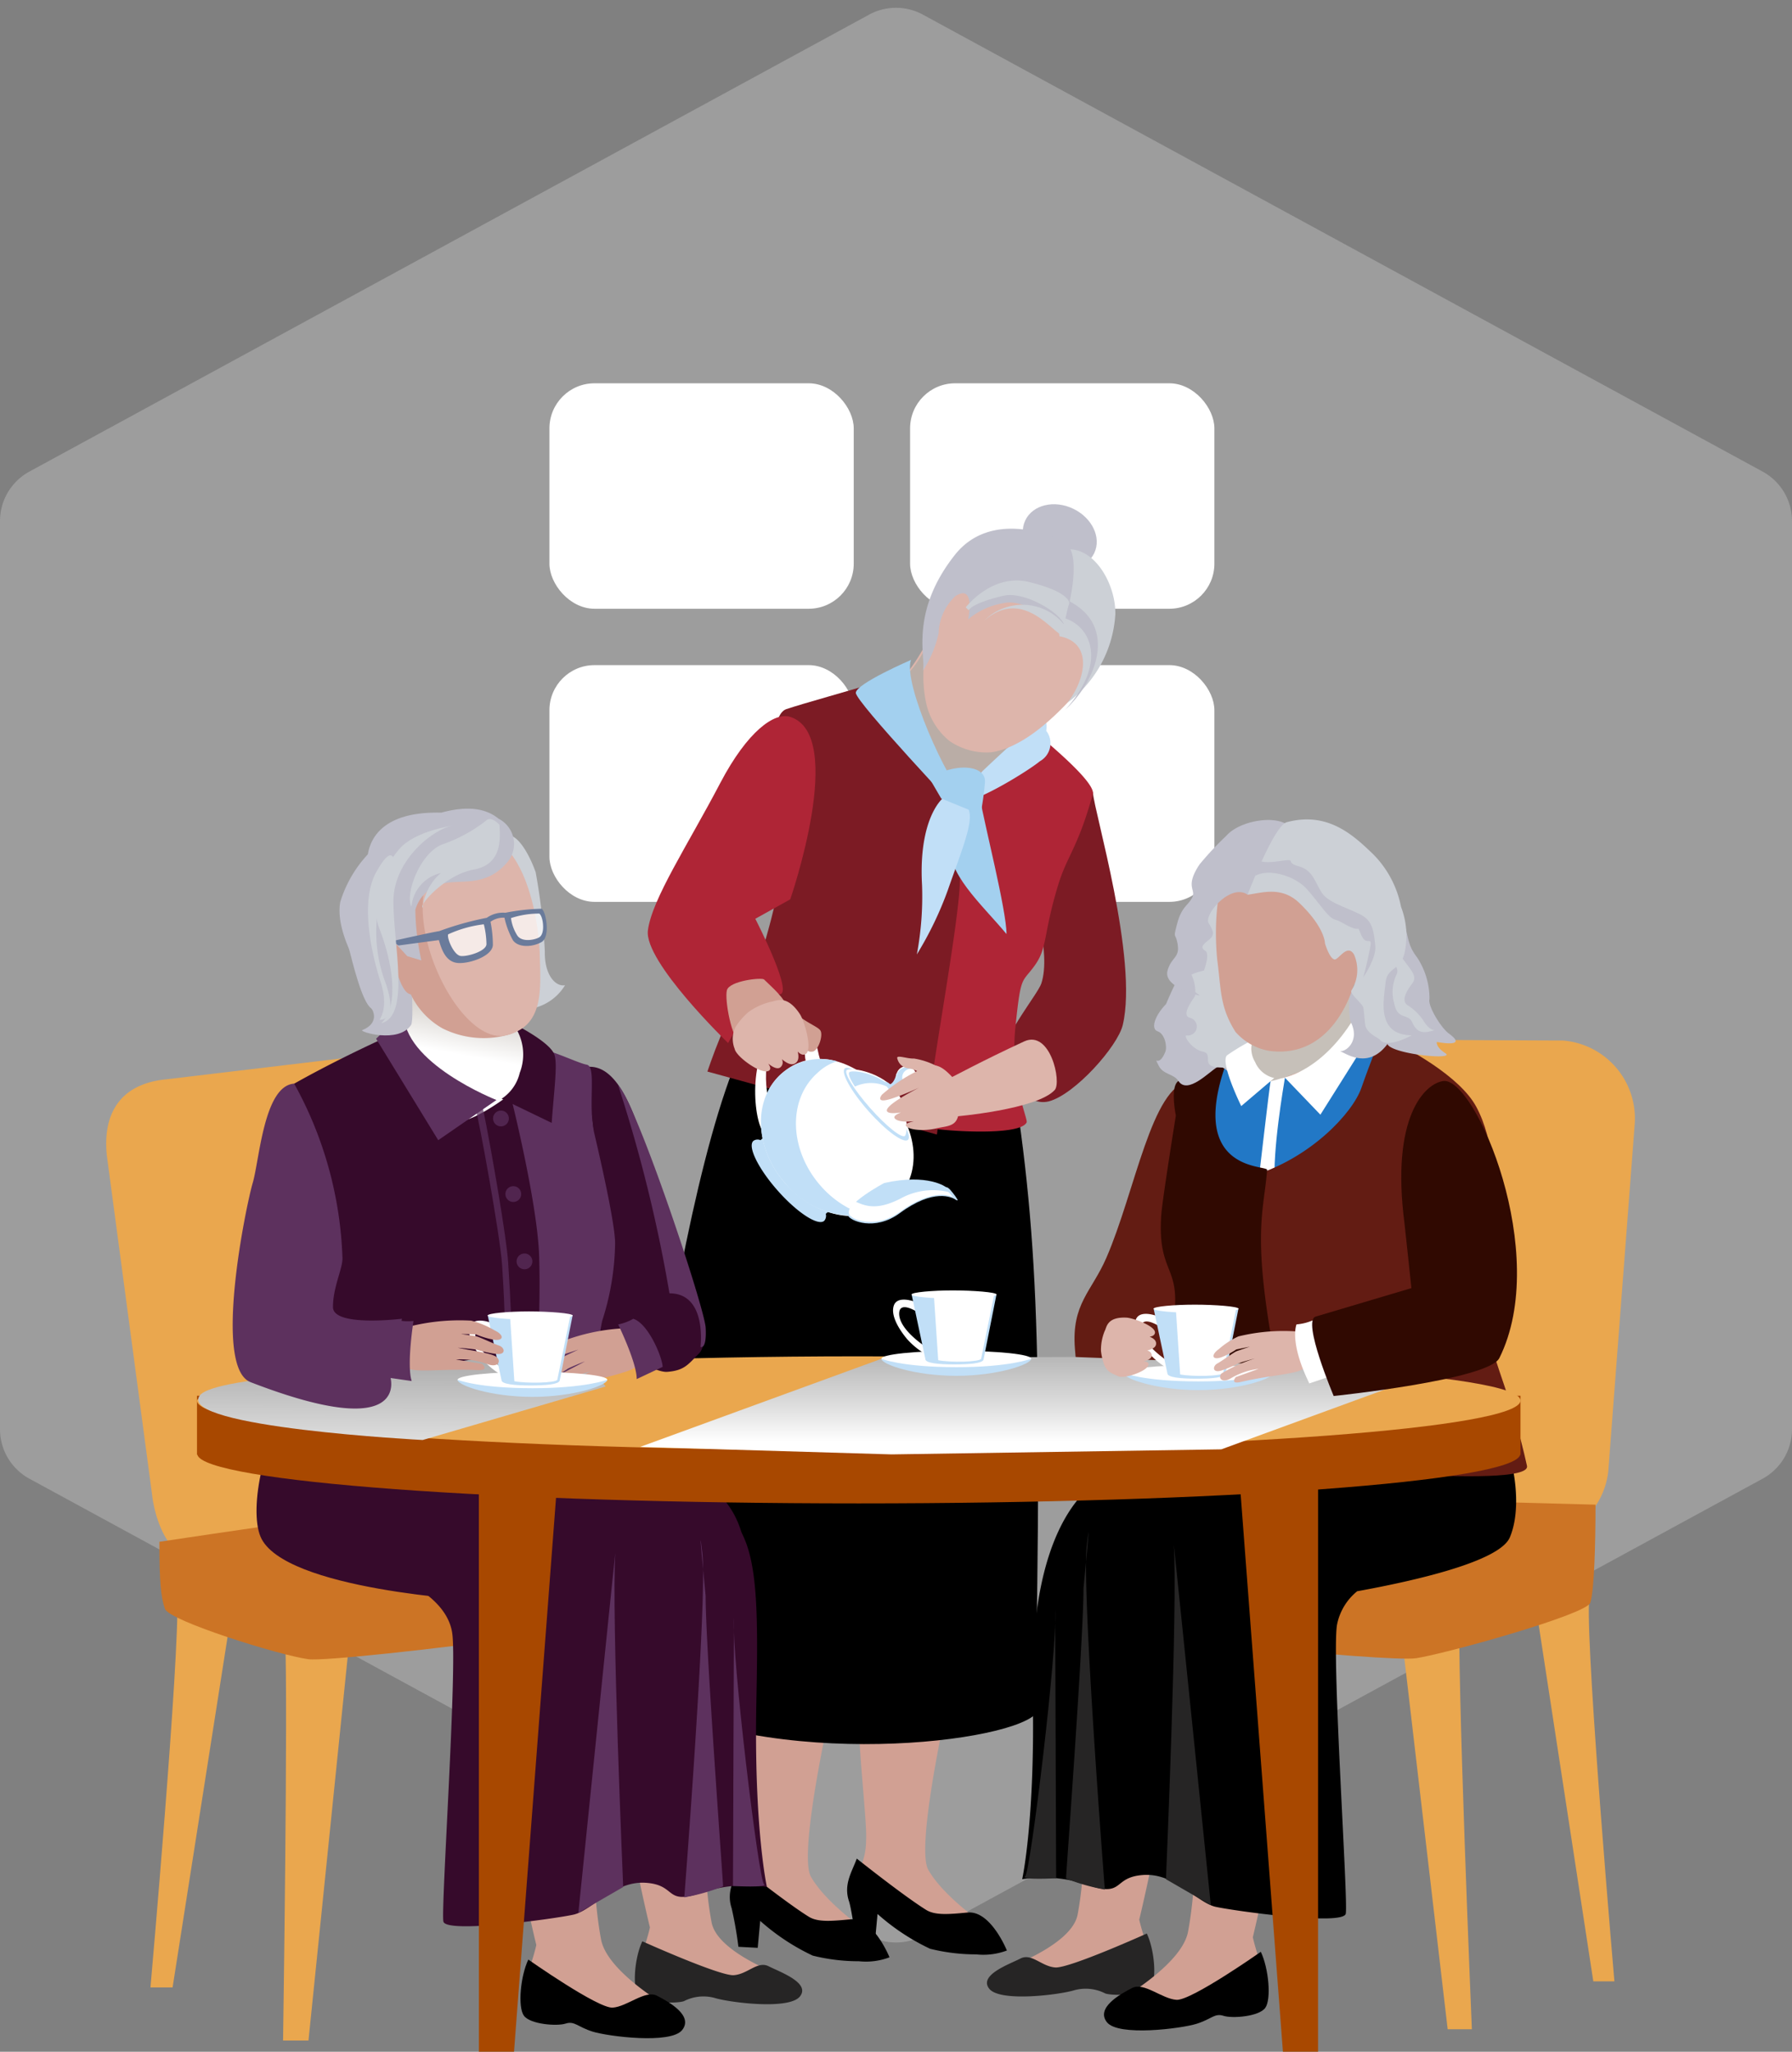 <?xml version="1.0" encoding="UTF-8"?>
<svg xmlns="http://www.w3.org/2000/svg" xmlns:xlink="http://www.w3.org/1999/xlink" width="159" height="182" viewBox="0 0 159 182">
  <rect x="0" y="0" width="159" height="182" fill="#808080" stroke="none"/>
  <defs>
    <linearGradient id="linear-gradient" x1="-1.451" y1="1.201" x2="-1.16" y2="-0.05" gradientUnits="objectBoundingBox">
      <stop offset="0" stop-color="#fff"></stop>
      <stop offset="0.412" stop-color="#baada6"></stop>
    </linearGradient>
    <linearGradient id="linear-gradient-2" x1="0.5" y1="0.872" x2="0.5" y2="-1.029" gradientUnits="objectBoundingBox">
      <stop offset="0" stop-color="#fff"></stop>
      <stop offset="0.192" stop-color="#dedede"></stop>
      <stop offset="0.48" stop-color="#b4b4b4"></stop>
      <stop offset="0.706" stop-color="#9a9a9a"></stop>
      <stop offset="0.841" stop-color="#919191"></stop>
    </linearGradient>
    <linearGradient id="linear-gradient-3" x1="0.48" y1="1.55" x2="0.531" y2="-1.24" xlink:href="#linear-gradient-2"></linearGradient>
    <linearGradient id="linear-gradient-4" x1="0.507" y1="0.595" x2="0.624" y2="-0.16" gradientUnits="objectBoundingBox">
      <stop offset="0" stop-color="#fff"></stop>
      <stop offset="0.516" stop-color="#c6c0b9"></stop>
    </linearGradient>
    <linearGradient id="linear-gradient-5" x1="-10.788" y1="0.921" x2="-9.088" y2="-0.102" xlink:href="#linear-gradient-4"></linearGradient>
  </defs>
  <g id="Grupo_8112" data-name="Grupo 8112" transform="translate(-418 -833)">
    <path id="Polígono_7" data-name="Polígono 7" d="M126.778,0a5,5,0,0,1,4.392,2.611l40.53,74.5a5,5,0,0,1,0,4.779l-40.53,74.5A5,5,0,0,1,126.778,159H46.222a5,5,0,0,1-4.392-2.611L1.3,81.889a5,5,0,0,1,0-4.779l40.53-74.5A5,5,0,0,1,46.222,0Z" transform="translate(418 1006) rotate(-90)" fill="#9d9d9d"></path>
    <g id="Grupo_7834" data-name="Grupo 7834" transform="translate(308.75 -5)">
      <g id="Grupo_7833" data-name="Grupo 7833" transform="translate(0.735 1.728)">
        <rect id="Rectángulo_3638" data-name="Rectángulo 3638" width="27" height="20" rx="4" transform="translate(157.265 870.272)" fill="#fff"></rect>
        <rect id="Rectángulo_3640" data-name="Rectángulo 3640" width="27" height="21" rx="4" transform="translate(157.265 895.272)" fill="#fff"></rect>
        <rect id="Rectángulo_3639" data-name="Rectángulo 3639" width="27" height="20" rx="4" transform="translate(189.265 870.272)" fill="#fff"></rect>
        <rect id="Rectángulo_3641" data-name="Rectángulo 3641" width="27" height="21" rx="4" transform="translate(189.265 895.272)" fill="#fff"></rect>
      </g>
      <g id="Grupo_7832" data-name="Grupo 7832" transform="translate(-125.436 768.656)">
        <g id="Grupo_7782" data-name="Grupo 7782" transform="translate(289.797 114.072)">
          <g id="Grupo_7757" data-name="Grupo 7757" transform="translate(9.642 75.519)">
            <path id="Trazado_8550" data-name="Trazado 8550" d="M299.132,170.336c-.578,4.623-1.327,17.65-2.486,21.115s-5.7,22.6-4.286,25.109,5.357,5.127,5.357,5.127-2.126,2.158-7.467-.442c-3.5-1.7-3.976-1.7-4.419-3.946a6.035,6.035,0,0,0,1.016-3.342c.148-2.311-1.4-12.679-.341-17.011.658-2.707,1.866-6.064,1.714-9.091s-.862-14.437-.862-14.437Z" transform="translate(-285.162 -170.336)" fill="#d1a093"></path>
            <path id="Trazado_8551" data-name="Trazado 8551" d="M286.188,204.035c-.4,1.132-1.2,2.262-.691,3.785a34.272,34.272,0,0,1,.6,3.428l1.713.091.22-2.391a19.439,19.439,0,0,0,4.658,3.08,16.763,16.763,0,0,0,4.1.5,5.885,5.885,0,0,0,2.715-.348s-1.424-3.558-3.48-3.368c-1.648.156-2.871.268-3.675-.228C290.379,207.37,286.188,204.035,286.188,204.035Z" transform="translate(-285.333 -158.803)"></path>
          </g>
          <g id="Grupo_7781" data-name="Grupo 7781">
            <g id="Grupo_7780" data-name="Grupo 7780">
              <g id="Grupo_7758" data-name="Grupo 7758" transform="translate(20.053 74.907)">
                <path id="Trazado_8552" data-name="Trazado 8552" d="M306.886,169.88c-.578,4.624-1.325,17.652-2.484,21.116s-5.7,22.6-4.283,25.108,5.357,5.129,5.357,5.129-2.127,2.156-7.467-.443c-3.506-1.7-3.976-1.7-4.423-3.946A6,6,0,0,0,294.6,213.5c.145-2.311-1.4-12.679-.341-17.01.658-2.707,1.862-6.067,1.714-9.094s-.862-14.436-.862-14.436Z" transform="translate(-292.919 -169.88)" fill="#d1a093"></path>
                <path id="Trazado_8553" data-name="Trazado 8553" d="M293.943,203.579c-.4,1.136-1.2,2.26-.689,3.784.236.713.6,3.428.6,3.428l1.71.091.223-2.389a19.522,19.522,0,0,0,4.658,3.083,16.864,16.864,0,0,0,4.1.5,5.909,5.909,0,0,0,2.718-.344s-1.428-3.561-3.484-3.368c-1.648.153-2.871.267-3.676-.232C298.136,206.914,293.943,203.579,293.943,203.579Z" transform="translate(-293.089 -158.347)"></path>
              </g>
              <g id="Grupo_7759" data-name="Grupo 7759" transform="translate(0 44.812)">
                <path id="Trazado_8554" data-name="Trazado 8554" d="M312.212,149.294c2.986,17.225,3.29,26.716,2.68,60.7-2.909,2.756-25.388,5.09-36.743-2.45,0,0,4.9-50.445,12.707-60.09C300.061,148.192,312.212,149.294,312.212,149.294Z" transform="translate(-278.149 -147.458)"></path>
              </g>
              <g id="Grupo_7779" data-name="Grupo 7779" transform="translate(2.362)">
                <path id="Trazado_8555" data-name="Trazado 8555" d="M311.336,133.248c.078,1.533,4.016,14.735,2.639,20.552-.448,1.9-4.247,6.165-6.545,6.777s-3.9-2.948-3.9-4.478,2.909-5.053,3.216-5.972c.918-2.76-.842-7.886-1.149-10.64s2.221-6.543,4.058-6.543S311.336,133.248,311.336,133.248Z" transform="translate(-271.826 -107.613)" fill="#7c1b24"></path>
                <g id="Grupo_7761" data-name="Grupo 7761" transform="translate(16.65 10.038)">
                  <path id="Trazado_8556" data-name="Trazado 8556" d="M292.314,130.14s4.255-2.11,5.484-2.644a18.14,18.14,0,0,0,3.506-5.8l3.733,1.325v-.005l.019.015.027.007,0,.005,4.4,2.036c-3.4,6.706.082,9.765.082,9.765l-9.546,9.876Z" transform="translate(-292.314 -121.501)" fill="#ddb5ab"></path>
                  <g id="Grupo_7760" data-name="Grupo 7760" transform="translate(1.38)" style="mix-blend-mode: multiply;isolation: isolate">
                    <path id="Trazado_8557" data-name="Trazado 8557" d="M305.29,129.687c-.125.294,3.346,1.605,2.986,2.871-1.482.98-8.333,12.106-10.106,11.366-1.463-.609-4.3-13.5-4.829-14.883,6.131-.5,7.475-7.147,7.62-7.491Z" transform="translate(-293.342 -121.55)" fill="url(#linear-gradient)"></path>
                  </g>
                </g>
                <path id="Trazado_8558" data-name="Trazado 8558" d="M301.764,130.686l-1.608-5.127c-4.134,1.262-7.716,2.224-9.3,2.756-2.37.8-.328,12.8-.345,13.891s-1.824,8.524-2.641,9.648c-2.188,3-4.016,8.612-4.016,8.612l20.362,5.586,2.831-20.975L305.973,134.6Z" transform="translate(-278.559 -110.14)" fill="#7c1b24"></path>
                <g id="Grupo_7762" data-name="Grupo 7762" transform="translate(0 18.796)">
                  <path id="Trazado_8559" data-name="Trazado 8559" d="M292.549,128.143c-1.387-.443-3.786,1.26-6.2,5.855-2.88,5.5-6.074,10.311-6.427,13.088s7.118,9.99,7.118,9.99,2.565-4.993,4.366-4.364-1.954-6.659-1.954-6.659l3.1-1.723S297.6,129.749,292.549,128.143Z" transform="translate(-279.909 -128.076)" fill="#af2536"></path>
                </g>
                <path id="Trazado_8560" data-name="Trazado 8560" d="M305.979,127.9c1.607,1.377,7.118,5.7,7.118,7.079-1.357,4.907-2.3,5.513-3.1,8.153-1.341,4.4-.918,5.513-2.07,7.119s-1.231.736-1.721,5.513,1.148,8.112.995,8.418c-.65,1.3-8.037.691-8.724.459s2.564-16.685,2.792-21.509A66.718,66.718,0,0,0,301,133.8s3.707-.745,4.366-2.456A11.957,11.957,0,0,0,305.979,127.9Z" transform="translate(-273.587 -109.34)" fill="#af2536"></path>
                <g id="Grupo_7772" data-name="Grupo 7772" transform="translate(9.223 45.972)">
                  <path id="Trazado_8561" data-name="Trazado 8561" d="M293.126,151.99c-.926-.056-.125-4.929-3.553-3.356-3.2,1.467-2.839,7.769-1.925,9.3S293.126,151.99,293.126,151.99Zm-4.526,4.347c-.715-1.191-1.334-5.969,1.156-7.108,2.672-1.225.946,2.718,2.169,3C291.925,152.227,289.313,157.527,288.6,156.338Z" transform="translate(-286.701 -148.322)" fill="#fff"></path>
                  <path id="Trazado_8562" data-name="Trazado 8562" d="M293.352,162.807l.76-.674-5.784-6.539-.766.678a.644.644,0,0,0-.628.059c-.548.479.421,2.459,2.154,4.417s3.584,3.161,4.126,2.68A.671.671,0,0,0,293.352,162.807Z" transform="translate(-286.78 -145.833)" fill="#c1dff7"></path>
                  <g id="Grupo_7763" data-name="Grupo 7763" transform="translate(0.821 3.228)">
                    <path id="Trazado_8563" data-name="Trazado 8563" d="M299.22,163.341c-2.562,2.271-6.882,1.577-9.643-1.542s-2.927-7.491-.362-9.761,6.139-1.55,9.33,1.82C301.413,156.887,301.783,161.073,299.22,163.341Z" transform="translate(-287.392 -150.727)" fill="#fff"></path>
                    <path id="Trazado_8564" data-name="Trazado 8564" d="M292.4,151.971a4.385,4.385,0,0,1,1.745-1.04,5.293,5.293,0,0,0-4.933,1.1c-2.565,2.27-2.4,6.636.362,9.761a7.837,7.837,0,0,0,7.035,2.778,8.776,8.776,0,0,1-3.9-2.569C289.886,158.809,289.749,154.321,292.4,151.971Z" transform="translate(-287.392 -150.718)" fill="#c1dff7"></path>
                  </g>
                  <g id="Grupo_7765" data-name="Grupo 7765" transform="translate(8.525 13.924)">
                    <path id="Trazado_8565" data-name="Trazado 8565" d="M293.155,161.9c.154.451,2.366,1.428,4.6-.223,2.989-2.207,4.625-1.421,4.978-1.169l-.874-1.123s-1.589-1.248-5.491-.374C296.368,159.006,292.813,160.892,293.155,161.9Z" transform="translate(-293.132 -158.696)" fill="#c1dff7"></path>
                    <g id="Grupo_7764" data-name="Grupo 7764" transform="translate(0.093 0.947)">
                      <path id="Trazado_8566" data-name="Trazado 8566" d="M293.227,161.535c.14.442,2.3,1.4,4.531-.224,2.992-2.169,4.589-1.4,4.927-1.152l-.352-.514a5.959,5.959,0,0,0-4.578.523c-2.035,1.024-3.035.676-3.966.25C293.329,160.83,293.125,161.215,293.227,161.535Z" transform="translate(-293.201 -159.402)" fill="#fff"></path>
                    </g>
                    <path id="Trazado_8567" data-name="Trazado 8567" d="M299.649,159.206c-.161.016.04.22.2.4s.63.817.807.77c.086-.026-.368-.625-.623-.913S299.649,159.206,299.649,159.206Z" transform="translate(-290.922 -158.521)" fill="#c1dff7"></path>
                  </g>
                  <path id="Trazado_8568" data-name="Trazado 8568" d="M298.559,157.709c-.384.341-1.953-.8-3.5-2.549s-2.491-3.443-2.1-3.786,1.957.8,3.5,2.548S298.947,157.364,298.559,157.709Z" transform="translate(-284.697 -147.299)" fill="#c1dff7"></path>
                  <g id="Grupo_7771" data-name="Grupo 7771" transform="translate(8.386 3.899)">
                    <path id="Trazado_8569" data-name="Trazado 8569" d="M298.241,157.322c-.279.247-1.663-.855-3.088-2.467s-2.354-3.117-2.075-3.365,2.676.047,4.178,1.588C298.495,154.354,298.522,157.075,298.241,157.322Z" transform="translate(-293.028 -151.164)" fill="#fff"></path>
                    <g id="Grupo_7766" data-name="Grupo 7766" transform="translate(0.239 0.439)">
                      <path id="Trazado_8570" data-name="Trazado 8570" d="M293.25,151.626c-.141.129.063.62.493,1.276a3.333,3.333,0,0,1,3.2.2c.2.169.378.31.544.434a2.47,2.47,0,0,0-.323-.423C295.756,151.673,293.513,151.4,293.25,151.626Z" transform="translate(-293.206 -151.554)" fill="#c1dff7"></path>
                    </g>
                    <g id="Grupo_7770" data-name="Grupo 7770" transform="translate(3.466)">
                      <path id="Trazado_8571" data-name="Trazado 8571" d="M296.745,153.522c-.086.075-.407-.145-.709-.49s-.491-.691-.4-.765.409.14.717.489S296.831,153.444,296.745,153.522Z" transform="translate(-295.611 -150.877)" fill="#c1dff7"></path>
                      <g id="Grupo_7769" data-name="Grupo 7769" transform="translate(0.258)">
                        <g id="Grupo_7767" data-name="Grupo 7767" transform="translate(0 0.621)">
                          <path id="Trazado_8572" data-name="Trazado 8572" d="M296.526,151.69c-.059.478-.4,1.085-.718.946-.048.318.252.51.337.6l.846-.863Z" transform="translate(-295.803 -151.69)" fill="#c1dff7"></path>
                          <path id="Trazado_8573" data-name="Trazado 8573" d="M297.5,152.7c-.475-.059-1.125.263-1.027.6a.6.6,0,0,1-.517-.329c.667-.566.917-.815.917-.815Z" transform="translate(-295.749 -151.532)" fill="#fff"></path>
                        </g>
                        <g id="Grupo_7768" data-name="Grupo 7768" transform="translate(0.615)">
                          <path id="Trazado_8574" data-name="Trazado 8574" d="M297.788,152.822a.893.893,0,1,1,.14-1.314A.935.935,0,0,1,297.788,152.822Z" transform="translate(-296.262 -151.227)" fill="#fff"></path>
                          <path id="Trazado_8575" data-name="Trazado 8575" d="M297.128,151.608a.764.764,0,0,1,.652-.172.918.918,0,0,0-1.247,1.309.842.842,0,0,0,1.035.146.707.707,0,0,1-.53-.231A.751.751,0,0,1,297.128,151.608Z" transform="translate(-296.235 -151.211)" fill="#c1dff7"></path>
                        </g>
                      </g>
                    </g>
                  </g>
                </g>
                <g id="Grupo_7773" data-name="Grupo 7773" transform="translate(6.973 42.1)">
                  <path id="Trazado_8576" data-name="Trazado 8576" d="M290.591,148.159c-.271-1.027-1.5-2.025-2.138-2.664-.2-.2-3.082.111-3.3.958s.444,4.392,1.2,4.624S290.591,148.159,290.591,148.159Z" transform="translate(-285.104 -145.437)" fill="#d1a093"></path>
                  <path id="Trazado_8577" data-name="Trazado 8577" d="M289.219,147.307c1.285,1.311,2.507,1.655,2.808,2.052s-.168,1.817-.672,1.891c-.915.141-.446-.977-.882-1.518A10.474,10.474,0,0,1,289.219,147.307Z" transform="translate(-283.696 -144.797)" fill="#d1a093"></path>
                  <path id="Trazado_8578" data-name="Trazado 8578" d="M291.493,148.1c.381.579,1.164,3.173.489,3.538-.619.333-1.271-1.126-1.271-1.126l-.333-.953s1.674,2.4.639,2.922c-.761.391-2.082-1.448-2.082-1.448s1.5,1.048.867,1.731c-.56.616-2.087-1.244-2.087-1.244s1.652,1.294.977,1.609-2.86-1.264-2.99-1.952a2.381,2.381,0,0,1,.071-1.945,6.337,6.337,0,0,1,1.081-1.272,5.486,5.486,0,0,1,2.025-.956C289.3,146.98,290.269,146.231,291.493,148.1Z" transform="translate(-284.959 -144.959)" fill="#ddb5ab"></path>
                </g>
                <g id="Grupo_7774" data-name="Grupo 7774" transform="translate(20.624 47.495)">
                  <path id="Trazado_8579" data-name="Trazado 8579" d="M306.564,149.615c-3.739,1.731-6.164,3.059-6.79,3.36s.678,3.3.678,3.3,7.249-.616,8.829-2.353C309.91,153.233,308.885,148.543,306.564,149.615Z" transform="translate(-293.794 -149.457)" fill="#ddb5ab"></path>
                  <path id="Trazado_8580" data-name="Trazado 8580" d="M302.11,152.663c-.987-1.075-1.644-1.773-2.637-1.415a14.243,14.243,0,0,0-4.052,2.519c-.313.436-.187.706,1.031.287s2.29-.926,2.29-.926-3.313,1.655-2.829,2.139,3.7-.553,3.7-.553-3.629.617-3.011,1.185,3.174-.023,3.174-.023-2.313.248-2.225.584c.11.446,1.65.544,2.668.294s1.952-.106,2.033-1.548A11.872,11.872,0,0,0,302.11,152.663Z" transform="translate(-295.275 -148.876)" fill="#ddb5ab"></path>
                  <path id="Trazado_8581" data-name="Trazado 8581" d="M300.462,151.746a6.471,6.471,0,0,0-2.569-1c-.652.03-1.652-.4-1.474.031a1.14,1.14,0,0,0,1.059.85,2.2,2.2,0,0,1,1.156.572Z" transform="translate(-294.89 -149.07)" fill="#ddb5ab"></path>
                </g>
                <path id="Trazado_8582" data-name="Trazado 8582" d="M308.18,129.321a1.823,1.823,0,0,1-.562,2.7c-1.129.926-5.424,3.517-6.5,3.458s-.071-1.174-.071-1.174,6.4-6.162,6.848-6.07S308.18,129.321,308.18,129.321Z" transform="translate(-272.823 -109.224)" fill="#c1dff7"></path>
                <g id="Grupo_7777" data-name="Grupo 7777" transform="translate(24.366)">
                  <path id="Trazado_8583" data-name="Trazado 8583" d="M311.039,118.41c-.654,1.376-2.554,1.84-4.241,1.032s-2.529-2.57-1.874-3.943,2.556-1.836,4.244-1.031S311.7,117.038,311.039,118.41Z" transform="translate(-295.79 -114.072)" fill="#bfbfcb"></path>
                  <g id="Grupo_7776" data-name="Grupo 7776" transform="translate(0.063 3.748)">
                    <g id="Grupo_7775" data-name="Grupo 7775">
                      <path id="Trazado_8584" data-name="Trazado 8584" d="M310.924,130.722c-2.1,2.215-4.46,4.056-6.742,4.394a5.788,5.788,0,0,1-3.713-.988,5.957,5.957,0,0,1-2.067-3.291,11.513,11.513,0,0,1,1.256-8.188c2.346-4.592,6.359-7.918,11.507-4.158C316,122.022,314.448,127.011,310.924,130.722Z" transform="translate(-298.11 -116.864)" fill="#ddb5ab"></path>
                    </g>
                  </g>
                  <path id="Trazado_8585" data-name="Trazado 8585" d="M307.2,124.764c2.954.561,2.384,3.729.713,5.9a10.572,10.572,0,0,0,4.247-7.857c.048-2.774-2.019-6.3-4.73-5.688C306.4,117.353,307.2,124.764,307.2,124.764Z" transform="translate(-295.037 -113.054)" fill="#ccd0d6"></path>
                  <path id="Trazado_8586" data-name="Trazado 8586" d="M299.506,124.953a10.068,10.068,0,0,1-1.4,3.338c.322-1.032-1.252-5.111,2.844-10.283,3.137-3.958,8.661-1.851,9.914-.915s.379,5.479-.5,7.688c0,0-2.866-3.063-5.184-2.47a6.347,6.347,0,0,0-3.056,1.425s.694-3.228-1.134-2.066A4.689,4.689,0,0,0,299.506,124.953Z" transform="translate(-298.062 -113.518)" fill="#bfbfcb"></path>
                  <path id="Trazado_8587" data-name="Trazado 8587" d="M307.377,121.985c2.553.733,3.9,4.086.177,8.163,2.929-2.718,4.684-7.691.02-9.785A10.432,10.432,0,0,0,307.377,121.985Z" transform="translate(-294.875 -111.918)" fill="#bfbfcb"></path>
                  <path id="Trazado_8588" data-name="Trazado 8588" d="M309.669,123.03c-.459-1.172-3.6-2.986-5.389-2.566-2.854.668-3.091,1.285-3.091,1.285l-.26-.254s2.338-3.041,5.589-2.256,3.7,1.7,3.58,1.962S309.669,123.03,309.669,123.03Z" transform="translate(-297.082 -112.348)" fill="#ccd0d6"></path>
                  <path id="Trazado_8589" data-name="Trazado 8589" d="M308.9,123.34c-.958-.522-3.491-4.019-6.725-1.234a4.773,4.773,0,0,1,7.065.379C308.973,123.184,308.9,123.34,308.9,123.34Z" transform="translate(-296.655 -111.803)" fill="#ccd0d6"></path>
                </g>
                <g id="Grupo_7778" data-name="Grupo 7778" transform="translate(18.46 13.811)">
                  <path id="Trazado_8590" data-name="Trazado 8590" d="M298.562,124.361c-.766,1.95,3.215,10.879,4.9,12.342l-.307,1.459s-9.491-10.067-9.491-10.879S298.562,124.361,298.562,124.361Z" transform="translate(-293.662 -124.361)" fill="#a3d0ef"></path>
                  <path id="Trazado_8591" data-name="Trazado 8591" d="M302.6,133.646c.307,1.946,2.318,9.782,2.318,11.895-2.3-2.76-5.357-5.36-5.052-8.283s1.377-3.734,1.377-3.734Z" transform="translate(-291.545 -121.225)" fill="#a3d0ef"></path>
                  <path id="Trazado_8592" data-name="Trazado 8592" d="M301.583,133.1c-1.377-.486-3.778,2.051-3.425,8.261a27.8,27.8,0,0,1-.46,6.15,30.975,30.975,0,0,0,2.756-5.722c1.071-3.087,2.2-5.786,1.9-6.921A5.823,5.823,0,0,0,301.583,133.1Z" transform="translate(-292.281 -121.39)" fill="#c1dff7"></path>
                  <path id="Trazado_8593" data-name="Trazado 8593" d="M298.522,132.409c2.471-1.463,5.055-1.1,4.938.365a25.9,25.9,0,0,1-.4,2.863l-3.483-1.421Z" transform="translate(-291.999 -121.925)" fill="#a3d0ef"></path>
                </g>
              </g>
            </g>
          </g>
        </g>
        <g id="Grupo_7784" data-name="Grupo 7784" transform="translate(330.998 161.521)">
          <path id="Trazado_8594" data-name="Trazado 8594" d="M351.294,187.761a6.94,6.94,0,0,1-7.679,6.111L328.234,192.4a6.947,6.947,0,0,1-6.381-7.46l-1.5-29.369a6.94,6.94,0,0,1,7.676-6.111l19.238.086A6.937,6.937,0,0,1,353.637,157Z" transform="translate(-304.908 -149.423)" fill="#eaa74e"></path>
          <g id="Grupo_7783" data-name="Grupo 7783" transform="translate(27.74 50)">
            <path id="Trazado_8595" data-name="Trazado 8595" d="M343.344,186.675c-.228,4.992,2.255,33.581,2.255,33.581h-1.871l-5.147-33.581Z" transform="translate(-326.409 -186.675)" fill="#eaa74e"></path>
            <path id="Trazado_8596" data-name="Trazado 8596" d="M334.968,186.8c-.26,5.718,1.087,37.661,1.087,37.661h-2.146l-4.4-37.661Z" transform="translate(-329.512 -186.632)" fill="#eaa74e"></path>
          </g>
          <path id="Trazado_8597" data-name="Trazado 8597" d="M354.1,180.344c0,3.531-.115,7.651-.467,8.707s-13.018,4.568-15.485,4.918-28.94-2.1-29.3-3.864,9.447-9.936,11.914-10.288S354.1,180.344,354.1,180.344Z" transform="translate(-308.845 -139.05)" fill="#cc7425"></path>
        </g>
        <g id="Grupo_7785" data-name="Grupo 7785" transform="translate(341.082 161.065)">
          <path id="Trazado_8598" data-name="Trazado 8598" d="M331.229,149.083l5.8,2.795-3.444,24.19-16.305,1.53-.919-24.553,2.962-3.271s2.595,3.068,3.93,2.641S331.229,149.083,331.229,149.083Z" transform="translate(-316.358 -149.083)" fill="#2278c6"></path>
          <path id="Trazado_8599" data-name="Trazado 8599" d="M322.653,151.864c-.153.938-1.148,6.679-.917,9.664l-1.458-.3s.995-8.574,1.074-8.882S322.653,151.864,322.653,151.864Z" transform="translate(-315.016 -148.131)" fill="#fff" style="mix-blend-mode: soft-light;isolation: isolate"></path>
        </g>
        <g id="Grupo_7786" data-name="Grupo 7786" transform="translate(289.23 211.187)">
          <path id="Trazado_8600" data-name="Trazado 8600" d="M292.6,219.877c-.318-.183-5.785-2.134-6.282-4.777-1.376-7.3-.361-20.014,1.213-24.215.9-2.4-9.084-8.41-9-.529-2.718,4.749,2.317,25.2,2.317,25.2-.518,2.319-1.812,4.578-.6,5.448a3.175,3.175,0,0,0,3.562.428c.917-.636,6.185.917,8.457.566S293.794,220.561,292.6,219.877Z" transform="translate(-277.726 -186.426)" fill="#d1a093"></path>
          <path id="Trazado_8601" data-name="Trazado 8601" d="M279.719,209.046c-.667,1.395-.9,4-.374,4.731s3.309.824,4.056.583a3.8,3.8,0,0,1,2.756-.285c1.268.392,6.572,1.08,7.542-.133s-1.773-2.172-2.766-2.679-1.859.7-3.1.788S279.719,209.046,279.719,209.046Z" transform="translate(-277.271 -178.685)" fill="#262525"></path>
        </g>
        <g id="Grupo_7787" data-name="Grupo 7787" transform="translate(278.988 211.229)">
          <path id="Trazado_8602" data-name="Trazado 8602" d="M285.059,222.58c-.337-.188-5.408-3.178-5.933-5.959-1.447-7.678-.376-21.054,1.279-25.474.944-2.527-9.559-8.847-9.464-.554-2.858,4.994,2.437,26.51,2.437,26.51-.545,2.44-1.906,4.815-.635,5.733a3.351,3.351,0,0,0,3.75.45c.96-.67,3.764,1.85,6.153,1.479S286.317,223.3,285.059,222.58Z" transform="translate(-270.095 -186.457)" fill="#d1a093"></path>
          <path id="Trazado_8603" data-name="Trazado 8603" d="M272.192,210.252c-.7,1.471-.949,4.209-.393,4.977s2.925.954,3.709.7,1.062.3,2.4.717,6.919,1.138,7.935-.144-1.193-2.507-2.239-3.043-2.628.965-3.927,1.056S272.192,210.252,272.192,210.252Z" transform="translate(-269.617 -178.313)"></path>
        </g>
        <g id="Grupo_7789" data-name="Grupo 7789" transform="translate(244.112 162.842)">
          <path id="Trazado_8604" data-name="Trazado 8604" d="M248.128,189.1c.38,3.752,2.272,7.245,6.35,6.872l16.928-2.231c4.078-.374,7.082-3.713,6.7-7.461l-3-29.733c-.376-3.749-3.027-6.48-7.107-6.11l-18.516,2.208c-4.076.373-5.7,2.978-5.322,6.727Z" transform="translate(-244.112 -150.407)" fill="#eaa74e"></path>
          <g id="Grupo_7788" data-name="Grupo 7788" transform="translate(3.924 48.296)">
            <path id="Trazado_8605" data-name="Trazado 8605" d="M249.41,186.389c.238,4.99-2.374,34.5-2.374,34.5H249l5.413-34.5Z" transform="translate(-247.036 -186.389)" fill="#eaa74e"></path>
            <path id="Trazado_8606" data-name="Trazado 8606" d="M255.982,188.911c.272,5.718-.18,35.825-.18,35.825h2.255l3.662-35.825Z" transform="translate(-244.036 -185.526)" fill="#eaa74e"></path>
          </g>
          <path id="Trazado_8607" data-name="Trazado 8607" d="M247.627,183.73c0,3.53.123,4.892.491,5.949s10.123,4.115,12.72,4.467,38.253-4.051,38.627-5.816-16.2-8.5-18.8-8.851S247.627,183.73,247.627,183.73Z" transform="translate(-242.909 -140.464)" fill="#cc7425"></path>
        </g>
        <path id="Trazado_8608" data-name="Trazado 8608" d="M257.735,172.89c-3.1,3.478-4.368,10.248-3.334,12.714,1.991,4.745,19.443,5.666,19.443,5.666s24.61,1.619,23.728-2.45c-.2-.942.166-3.8-1.989-6.432-4.407-5.38-12.182-8.821-14.04-9.338C278.772,172.283,257.735,172.89,257.735,172.89Z" transform="translate(3.4 20.051)" fill="#360a2b"></path>
        <g id="Grupo_7790" data-name="Grupo 7790" transform="translate(265.762 202.59)">
          <path id="Trazado_8609" data-name="Trazado 8609" d="M292.065,180.021c4.213,1.992,4.447,6.355,4.213,17.609s.934,16.532.934,16.532a12.11,12.11,0,0,0-5.848.533c-3.278,1.089-2.109-.726-4.914-.907s-4.758,2.462-6.4,2.827-11.308,1.7-11.542.611,1.247-22.6.778-25.615c-.711-4.6-9.047-6.316-9.047-6.316Z" transform="translate(-260.242 -180.021)" fill="#360a2b"></path>
          <path id="Trazado_8610" data-name="Trazado 8610" d="M284.217,187.462c0,4.594,1.549,25.32,1.549,25.779a18.162,18.162,0,0,1-3.441.976s2.067-26.563,1.6-30.541C283.456,179.713,284.217,187.462,284.217,187.462Z" transform="translate(-252.685 -179.156)" fill="#5d315e"></path>
          <path id="Trazado_8611" data-name="Trazado 8611" d="M278.6,183.389c-.352,5.28.7,29.622.7,29.622l-3.978,2.3S278.628,182.915,278.6,183.389Z" transform="translate(-255.081 -178.87)" fill="#5d315e"></path>
          <path id="Trazado_8612" data-name="Trazado 8612" d="M285.63,187.665c-.232,3.3,2.2,23.28,2.662,23.623s-2.75.172-2.75.172Z" transform="translate(-251.584 -177.405)" fill="#5d315e"></path>
        </g>
        <g id="Grupo_7794" data-name="Grupo 7794" transform="translate(322.256 191.601)">
          <g id="Grupo_7791" data-name="Grupo 7791" transform="translate(0 18.896)">
            <path id="Trazado_8613" data-name="Trazado 8613" d="M303.936,219.363c.318-.181,5.785-2.133,6.283-4.777,1.374-7.3.357-20.011-1.217-24.214-.9-2.4,9.087-8.413,9-.532,2.718,4.75-2.317,25.2-2.317,25.2.518,2.317,1.815,4.578.6,5.448a3.173,3.173,0,0,1-3.562.428c-.913-.636-6.185.917-8.453.565S302.735,220.049,303.936,219.363Z" transform="translate(-302.173 -185.911)" fill="#d1a093"></path>
            <path id="Trazado_8614" data-name="Trazado 8614" d="M316.515,208.531c.667,1.4.9,4,.376,4.733s-3.31.825-4.057.585a3.8,3.8,0,0,0-2.757-.286c-1.267.392-6.576,1.081-7.541-.134s1.772-2.17,2.766-2.679,1.86.7,3.094.791S316.515,208.531,316.515,208.531Z" transform="translate(-302.332 -178.17)" fill="#262525"></path>
          </g>
          <g id="Grupo_7792" data-name="Grupo 7792" transform="translate(10.385 18.939)">
            <path id="Trazado_8615" data-name="Trazado 8615" d="M311.332,222.07c.333-.192,5.408-3.18,5.929-5.962,1.447-7.676.38-21.053-1.279-25.474-.944-2.526,9.559-8.847,9.465-.557,2.858,5-2.436,26.513-2.436,26.513.542,2.437,1.906,4.813.632,5.733a3.349,3.349,0,0,1-3.747.45c-.962-.672-3.766,1.85-6.153,1.478S310.069,222.791,311.332,222.07Z" transform="translate(-309.806 -185.944)" fill="#d1a093"></path>
            <path id="Trazado_8616" data-name="Trazado 8616" d="M323.983,209.739c.7,1.47.948,4.209.393,4.977s-2.923.956-3.711.7-1.059.3-2.4.715-6.916,1.138-7.934-.142,1.192-2.507,2.239-3.043,2.629.962,3.929,1.054S323.983,209.739,323.983,209.739Z" transform="translate(-310.069 -177.8)"></path>
          </g>
          <g id="Grupo_7793" data-name="Grupo 7793" transform="translate(3.127)">
            <path id="Trazado_8617" data-name="Trazado 8617" d="M344.96,172.936s-20.023-1.674-22.83-.9c-1.344.374-3.662,4.647-5.453,9.2l-4.121-1.017c-4.213,1.991-7.193,8.264-6.961,19.52s-.934,16.532-.934,16.532a12.13,12.13,0,0,1,5.851.532c3.275,1.09,2.106-.725,4.913-.906s4.761,2.462,6.4,2.825,11.311,1.7,11.544.612-1.25-22.6-.778-25.616a5.081,5.081,0,0,1,1.791-2.988c5.066-.919,12.622-2.627,13.542-4.772C349.3,182.748,348.1,176.463,344.96,172.936Z" transform="translate(-304.661 -171.834)"></path>
            <path id="Trazado_8618" data-name="Trazado 8618" d="M309.109,186.951c0,4.592-1.549,25.318-1.549,25.775A18.06,18.06,0,0,0,311,213.7s-2.07-26.563-1.6-30.544C309.87,179.2,309.109,186.951,309.109,186.951Z" transform="translate(-303.669 -168.343)" fill="#262525"></path>
            <path id="Trazado_8619" data-name="Trazado 8619" d="M314.864,182.874c.35,5.283-.7,29.624-.7,29.624l3.98,2.3S314.833,182.4,314.864,182.874Z" transform="translate(-301.409 -168.057)" fill="#262525"></path>
            <path id="Trazado_8620" data-name="Trazado 8620" d="M307.53,187.151c.236,3.3-2.193,23.28-2.662,23.624s2.75.172,2.75.172Z" transform="translate(-304.606 -166.592)" fill="#262525"></path>
          </g>
        </g>
        <path id="Trazado_8621" data-name="Trazado 8621" d="M282.853,159.6l-2.064-7.5-3.139-2.448s-1.119,5.381-2.867,5.166c-1.876-.23-2.753.825-9.993-5.474,0,0-4.1,1.836-8.036,4.058-.525.293,1.668,8.844,1.556,12.193a76.41,76.41,0,0,1-2.4,23.555c-.542,2.142,14.683.7,14.683.7s14.738-3.259,14.864-6.671Z" transform="translate(4.033 12.07)" fill="#360a2b"></path>
        <path id="Trazado_8622" data-name="Trazado 8622" d="M318.335,152.191c-3.366.421-4.819,9.766-7.388,15.681-1.307,3.013-3.1,4.07-2.792,8.048.392,5.107.635,2,7.765,1.118,1.228-.15,3.9-2.648,3.9-2.648l-.6-.548-.356-4.3-.172-11.091Z" transform="translate(21.905 13.045)" fill="#631c13"></path>
        <g id="Grupo_7795" data-name="Grupo 7795" transform="translate(345.783 161.235)">
          <path id="Trazado_8623" data-name="Trazado 8623" d="M320.732,187.079s24.006,2.486,23.517.271c-1.309-5.942-2.952-9.228-3.369-11.634-.5-2.934,2.125-14.238-1.146-20.246-1.443-2.652-5.967-5.18-8.44-6.26,0,0-.977,2.425-1.74,4.613-.772,2.216-4.425,6.137-9.455,7.733C319.307,163.27,320.732,187.079,320.732,187.079Z" transform="translate(-319.86 -149.21)" fill="#631c13"></path>
        </g>
        <path id="Trazado_8624" data-name="Trazado 8624" d="M325.4,184.223l-1.169-6.8c-2.07-11.139-.974-12.975-.69-16.707.035-.462-7.559.306-3.272-10.41a24.69,24.69,0,0,0-4.594,2.525c-.77.5-.231,3.064-.231,3.064s-1.212,7.53-1.3,8.877c-.466,7.223,3.741,2.831-1.149,17.682Z" transform="translate(23.573 12.402)" fill="#300901"></path>
        <g id="Grupo_7798" data-name="Grupo 7798" transform="translate(252.165 189.657)">
          <g id="Grupo_7796" data-name="Grupo 7796" transform="translate(25.013 8.956)">
            <path id="Trazado_8625" data-name="Trazado 8625" d="M326.034,229.788h-3.116l-4-52.731h7.12Z" transform="translate(-251.579 -177.058)" fill="#a84800"></path>
            <path id="Trazado_8626" data-name="Trazado 8626" d="M268.747,229.788h3.116l4-52.731h-7.12Z" transform="translate(-268.747 -177.058)" fill="#a84800"></path>
          </g>
          <g id="Grupo_7797" data-name="Grupo 7797">
            <path id="Trazado_8627" data-name="Trazado 8627" d="M250.112,172.992v5.225h.031c.561,2.393,26.611,4.322,58.686,4.322s58.134-1.929,58.691-4.322h.023v-5.225Z" transform="translate(-250.112 -169.493)" fill="#a84800"></path>
            <path id="Trazado_8628" data-name="Trazado 8628" d="M367.543,174.31c0,2.432-26.283,4.4-58.714,4.4s-58.8-1.97-58.717-4.4c.051-1.323,26.3-3.925,58.72-3.925S367.543,171.882,367.543,174.31Z" transform="translate(-250.112 -170.385)" fill="#eaa74e"></path>
          </g>
        </g>
        <path id="Trazado_8629" data-name="Trazado 8629" d="M317.928,170.427l32.052,1.246-19.007,6.95-29.262.448-22.308-.663,21.7-7.923Z" transform="translate(12.077 19.286)" fill="url(#linear-gradient-2)" style="mix-blend-mode: multiply;isolation: isolate"></path>
        <path id="Trazado_8630" data-name="Trazado 8630" d="M286.338,173.1l-16.227,4.746s-21.727-1.126-19.8-3.925c1.3-1.876,17.806-2.274,17.806-2.274l6.671-.984,9.388-.389Z" transform="translate(2.081 19.234)" fill="url(#linear-gradient-3)" style="mix-blend-mode: multiply;isolation: isolate"></path>
        <g id="Grupo_7816" data-name="Grupo 7816" transform="translate(255.333 141.077)">
          <g id="Grupo_7815" data-name="Grupo 7815">
            <path id="Trazado_8631" data-name="Trazado 8631" d="M275.755,151.289c4.283-.766,5.754,9.726,7.347,14.313,1.53,4.425,4.256,9.6,2.756,11.1-.944.944-1.266,1.49-2.8,1.609s-6.66-3.444-6.66-3.444,1.211-2.844,1.267-3.139a22.247,22.247,0,0,0-.184-5.793C276.52,161.317,277.452,163.2,275.755,151.289Z" transform="translate(-244.504 -128.353)" fill="#360a2b"></path>
            <g id="Grupo_7800" data-name="Grupo 7800" transform="translate(14.159 11.606)">
              <path id="Trazado_8632" data-name="Trazado 8632" d="M273.981,146.244a10.894,10.894,0,0,0,.65,6.126c.22.515.957,1.874,1.911,2.1,2.016.485-4.317,2.781-5.013,2.756-1.011-.032-8.371-4.844-8.371-4.844s1.195.835,1.729-9.249C264.968,141.645,273.981,146.244,273.981,146.244Z" transform="translate(-262.974 -142.838)" fill="#d1a093"></path>
              <g id="Grupo_7799" data-name="Grupo 7799" transform="translate(0 1.547)">
                <path id="Trazado_8633" data-name="Trazado 8633" d="M268.508,145.246h.046v0l4.745,1.138a50.245,50.245,0,0,0,2.182,7.958c-.89,1.207-5.083,4.319-6.7,4.249-1.342-.059-4.946-5.307-5.761-6.249,1.914-2.678,1.868-8.036,1.883-8.355Z" transform="translate(-263.021 -143.991)" fill="url(#linear-gradient-4)" style="mix-blend-mode: multiply;isolation: isolate"></path>
              </g>
            </g>
            <g id="Grupo_7802" data-name="Grupo 7802" transform="translate(12.724 18.038)">
              <path id="Trazado_8634" data-name="Trazado 8634" d="M272.973,150.314c0-.891,3.675.995,4.593,1.148s.079,3.522.689,6.125,1.839,8.037,1.839,9.72a23.347,23.347,0,0,1-1.15,6.891,15.7,15.7,0,0,0-.306,4.286l-5.511.459s.383-5.742.228-10.488-2.448-13.892-2.448-13.892A6.841,6.841,0,0,0,272.973,150.314Z" transform="translate(-258.888 -146.793)" fill="#5d315e"></path>
              <path id="Trazado_8635" data-name="Trazado 8635" d="M264.4,147.63c-.153,4.517,8.228,7.806,8.228,7.806L267.463,159,261.952,150Z" transform="translate(-261.952 -147.63)" fill="#5d315e"></path>
              <path id="Trazado_8636" data-name="Trazado 8636" d="M270.251,155.069l4.441,2.144c.191-2.758.55-5.276.227-6.086-.46-1.172-3.711-2.758-3.711-2.758a4.5,4.5,0,0,1,.65,4.4A3.789,3.789,0,0,1,270.251,155.069Z" transform="translate(-259.112 -147.377)" fill="#360a2b"></path>
              <path id="Trazado_8637" data-name="Trazado 8637" d="M271.42,167.917c-.138-2.127-1.455-9.817-2.221-13.548-.122.062-.15-1.264-.15-1.264l-.537,1.15c.306.918,2.2,11.327,2.373,13.93.612,9.417-.1,8-.174,9-.019.236.223.482.6.723C271.72,176.551,271.94,175.92,271.42,167.917Z" transform="translate(-259.707 -145.757)" fill="#5d315e" opacity="0.7"></path>
              <g id="Grupo_7801" data-name="Grupo 7801" transform="translate(10.383 8.745)">
                <path id="Trazado_8638" data-name="Trazado 8638" d="M271.083,154.844a.7.7,0,1,1-.7-.7A.7.7,0,0,1,271.083,154.844Z" transform="translate(-269.688 -154.145)" fill="#5d315e" opacity="0.7"></path>
                <path id="Trazado_8639" data-name="Trazado 8639" d="M271.9,159.84a.7.7,0,1,1-.7-.7A.7.7,0,0,1,271.9,159.84Z" transform="translate(-269.41 -152.435)" fill="#5d315e" opacity="0.7"></path>
                <path id="Trazado_8640" data-name="Trazado 8640" d="M272.638,164.289a.7.7,0,1,1-.7-.7A.7.7,0,0,1,272.638,164.289Z" transform="translate(-269.156 -150.913)" fill="#5d315e" opacity="0.7"></path>
              </g>
            </g>
            <g id="Grupo_7807" data-name="Grupo 7807" transform="translate(9.48)">
              <path id="Trazado_8641" data-name="Trazado 8641" d="M274.859,146.259c-.044,2.067.949,3.141,1.793,2.985a4.468,4.468,0,0,1-3.521,2.142c-.459-.075-4.821-13.012-5.129-13.318s3.062-2.372,3.9-2.066,1.682,1.913,2.142,3.215A53.2,53.2,0,0,1,274.859,146.259Z" transform="translate(-256.644 -133.582)" fill="#ccd0d6"></path>
              <g id="Grupo_7805" data-name="Grupo 7805">
                <path id="Trazado_8642" data-name="Trazado 8642" d="M260.142,143.561c.338,1.311,1.164,4.765,1.969,5.369.211.153.768,1.337-.762,1.95-.336.134,3.213,1.225,4.325-.46.342-.521-.145-7.269-.459-7.546S260.142,143.561,260.142,143.561Z" transform="translate(-259.327 -131.237)" fill="#bfbfcb"></path>
                <g id="Grupo_7804" data-name="Grupo 7804">
                  <path id="Trazado_8643" data-name="Trazado 8643" d="M263.671,145.355c-1.122-3.562-2.965-6.751,2.478-8.551,6.8-2.258,7.5,1.82,9.025,6.11s1.709,9.932-1.85,10.706a8.159,8.159,0,0,1-5.645-.612,6.822,6.822,0,0,1-2.817-3.02c-.844-.118-1.271-2.258-1.7-3.313C262.6,145.3,262.191,145.036,263.671,145.355Z" transform="translate(-258.54 -133.517)" fill="#d1a093"></path>
                  <path id="Trazado_8644" data-name="Trazado 8644" d="M265.186,144.286c.737,4.619,4.079,9.847,6.988,9.541,3.75-.691,3.315-4.208,3.239-7.472-.125-2.561-.842-6.6-2.659-8.818-1.187-1.408-2.172-2-3.482-1.8C267.041,137.066,264.345,139,265.186,144.286Z" transform="translate(-257.655 -133.675)" fill="#ddb5ab"></path>
                  <g id="Grupo_7803" data-name="Grupo 7803">
                    <path id="Trazado_8645" data-name="Trazado 8645" d="M259.6,142.467a10.845,10.845,0,0,1,2.448-4.228c.166-1,.936-3.832,6.508-3.694,2.258-.613,3.9-.427,5.091.536a2.522,2.522,0,0,1,.938,3.656c-2.013,2.616-4.484,1.609-6.111,2.169a3.288,3.288,0,0,0-2.213,2.258,21.709,21.709,0,0,0,.534,4.486l-1.252-.376-1.005-1.093-3.216,2.259S259.128,145.028,259.6,142.467Z" transform="translate(-259.535 -134.191)" fill="#bfbfcb"></path>
                  </g>
                </g>
              </g>
              <path id="Trazado_8646" data-name="Trazado 8646" d="M272.132,135.383c.079,1.3.232,3.521-2.3,3.98s-4.9,3.216-4.515,3.369a4.789,4.789,0,0,1,1.607-3.063,3.367,3.367,0,0,0-2.6,2.985c-.612-1.148.842-4.974,2.909-5.588a13.257,13.257,0,0,0,3.828-2.142C271.52,134.694,272.132,135.383,272.132,135.383Z" transform="translate(-257.944 -133.956)" fill="#ccd0d6"></path>
              <path id="Trazado_8647" data-name="Trazado 8647" d="M263.744,137.852a12.853,12.853,0,0,0-.915,10.335c1.491,3.9-.4,3.675-.4,3.675s.862-1.034.117-3.329-1.9-7.063-.4-9.762S263.744,137.852,263.744,137.852Z" transform="translate(-258.893 -133.135)" fill="#ccd0d6"></path>
              <g id="Grupo_7806" data-name="Grupo 7806" transform="translate(3.18 1.503)">
                <path id="Trazado_8648" data-name="Trazado 8648" d="M270.806,141.392s2.612-.662,2.785-.374.4,2.011-.056,2.3-1.581.748-2.07.115A5.371,5.371,0,0,1,270.806,141.392Z" transform="translate(-258.857 -133.383)" fill="#fff" opacity="0.71" style="mix-blend-mode: soft-light;isolation: isolate"></path>
                <path id="Trazado_8649" data-name="Trazado 8649" d="M266.229,142.742s3.761-1.207,3.934-.918.4,2.008-.058,2.3-2.411,1.177-2.9.545A9.734,9.734,0,0,1,266.229,142.742Z" transform="translate(-260.424 -133.097)" fill="#fff" opacity="0.71" style="mix-blend-mode: soft-light;isolation: isolate"></path>
                <path id="Trazado_8650" data-name="Trazado 8650" d="M276.273,140.815a18.51,18.51,0,0,0-3.216.358,2.488,2.488,0,0,0-1.647.447A26.768,26.768,0,0,0,267.2,142.8c-.689.1-4.2.893-4.2.893l.58.381,3.581-.478c.235.8.593,1.978,1.741,2.035,1.044.051,3-.624,3.051-1.6a10.7,10.7,0,0,0-.209-2.06h0a1.959,1.959,0,0,1,1.236-.361,7.431,7.431,0,0,0,.745,1.989c.466.682,1.725.639,2.544.172S276.654,141,276.273,140.815Zm-4.89,3.142c-.017.624-1.686,1.123-2.289,1.048s-1.233-1.565-1.109-1.919a10.6,10.6,0,0,1,3.165-.891A7.611,7.611,0,0,1,271.383,143.957Zm4.726-.636c-.294.217-1.509.529-1.976-.111a3.786,3.786,0,0,1-.573-1.566,8.054,8.054,0,0,1,2.513-.4C276.415,141.5,276.608,142.948,276.109,143.321Z" transform="translate(-261.528 -133.441)" fill="#6a7b9b"></path>
                <path id="Trazado_8651" data-name="Trazado 8651" d="M268.783,135.311c-1.611.23-5.282,2.984-5.282,6.735s1.529,10.182-1.072,10.791c1.682-1.6.918-5.586-.153-8.343s.384-5.511,1.76-7.116S268.783,135.311,268.783,135.311Z" transform="translate(-261.904 -135.311)" fill="#ccd0d6"></path>
              </g>
            </g>
            <g id="Grupo_7809" data-name="Grupo 7809" transform="translate(27.417 45.252)">
              <g id="Grupo_7808" data-name="Grupo 7808">
                <path id="Trazado_8652" data-name="Trazado 8652" d="M283.092,170.67c.019-.636-1.436-1.357-2.35-2.15a17.578,17.578,0,0,0-5.757,1.078,7.7,7.7,0,0,0-1.675,1.384c-.672.608-.486,1.111.317.721a6.538,6.538,0,0,0,1.307-.876l1.22-.4s-.93.434-1.176.561-1.3,1.106-1.612,1.311c-.452.291-.412.949.358.654a9.525,9.525,0,0,0,1.51-.847c.537-.262,1.506-.638,1.506-.638-1.059.6-2.648,1.29-2.931,1.741s.168.891.9.354a6.455,6.455,0,0,1,2.482-1.18l-2.016,1s-.507.758.518.4c2.6-.923,4.809-1.256,5.541-1.8C281.841,171.517,283.077,171.132,283.092,170.67Z" transform="translate(-272.899 -167.695)" fill="#d1a093"></path>
                <path id="Trazado_8653" data-name="Trazado 8653" d="M281.9,172.167c-.032-.859-1.274-3.852-2.607-4.262a4.45,4.45,0,0,1-1.34.5s1.667,3.416,1.643,4.847Z" transform="translate(-271.168 -167.905)" fill="#5d315e"></path>
              </g>
            </g>
            <g id="Grupo_7812" data-name="Grupo 7812" transform="translate(19.955 44.597)">
              <path id="Trazado_8654" data-name="Trazado 8654" d="M267.339,172.115c0,.389,2.941.993,6.611.993s6.671-.6,6.671-.993-2.974-.7-6.639-.7S267.339,171.727,267.339,172.115Z" transform="translate(-267.339 -166.051)" fill="#fff"></path>
              <path id="Trazado_8655" data-name="Trazado 8655" d="M270.1,168.238c-.489-.191-1.628-.471-1.914.29s.246,1.876,1.15,2.981a6.86,6.86,0,0,0,1.756,1.412l-.14-.742s-2.373-1.53-2.3-2.966c.059-1.1,1.6-.087,1.6-.087Z" transform="translate(-267.077 -167.209)" fill="#fff"></path>
              <g id="Grupo_7811" data-name="Grupo 7811" transform="translate(2.67)">
                <path id="Trazado_8656" data-name="Trazado 8656" d="M276.867,167.668h-7.539s1.228,5.745,1.228,5.758c0,.354,1.131.472,2.564.472,1.358,0,2.484-.091,2.594-.421Z" transform="translate(-269.328 -167.331)" fill="#c1dff7"></path>
                <path id="Trazado_8657" data-name="Trazado 8657" d="M276.867,167.781c0,.2-2.056.36-3.88.36s-3.659-.161-3.659-.36,1.832-.364,3.659-.364S276.867,167.581,276.867,167.781Z" transform="translate(-269.328 -167.417)" fill="#fff"></path>
                <g id="Grupo_7810" data-name="Grupo 7810" transform="translate(1.991 0.337)">
                  <path id="Trazado_8658" data-name="Trazado 8658" d="M275,173.386c-.1.3-2.782.342-3.815.137l-.372-5.61,3.913-.244,1.411.118Z" transform="translate(-270.811 -167.668)" fill="#fff"></path>
                </g>
              </g>
              <path id="Trazado_8659" data-name="Trazado 8659" d="M267.339,171.936c0,.5,2.97,1.515,6.637,1.515s6.636-1.017,6.636-1.515c0,0-1.918.746-6.636.745C269.116,172.676,267.339,171.935,267.339,171.936Z" transform="translate(-267.339 -165.87)" fill="#c1dff7"></path>
            </g>
            <g id="Grupo_7814" data-name="Grupo 7814" transform="translate(13.188 45.347)">
              <g id="Grupo_7813" data-name="Grupo 7813">
                <path id="Trazado_8660" data-name="Trazado 8660" d="M262.463,171.582c-.212-.624,1.016-1.792,1.689-2.859a18.373,18.373,0,0,1,6.063-.678,7.833,7.833,0,0,1,2.091.867c.859.4.825.957-.093.819a6.9,6.9,0,0,1-1.57-.476l-1.336-.027s1.056.149,1.341.2,1.636.7,2.011.815c.532.158.7.824-.161.762a10.238,10.238,0,0,1-1.764-.381c-.616-.1-1.7-.177-1.7-.177,1.243.271,3.042.474,3.456.842s.1.938-.793.623a6.9,6.9,0,0,0-2.831-.421l2.311.385s.737.6-.4.553c-2.879-.128-5.172.212-6.07-.107C263.965,172.047,262.619,172.037,262.463,171.582Z" transform="translate(-262.249 -167.976)" fill="#d1a093"></path>
                <path id="Trazado_8661" data-name="Trazado 8661" d="M262.367,173.022c-.228-.856.089-4.223,1.3-5.036a4.626,4.626,0,0,0,1.484.085s-.623,3.917-.158,5.327Z" transform="translate(-262.298 -167.973)" fill="#5d315e"></path>
              </g>
            </g>
            <path id="Trazado_8662" data-name="Trazado 8662" d="M257.925,152.363c-2.683.179-3.078,6.776-3.675,8.8s-3.569,16.376-.191,17.682c14.279,5.521,12.4-.46,12.4-.46l1.031-5.166s-6.121.758-6.121-1.034.866-3.4.842-4.362A34.2,34.2,0,0,0,257.925,152.363Z" transform="translate(-252.472 -127.972)" fill="#5d315e"></path>
          </g>
          <path id="Trazado_8663" data-name="Trazado 8663" d="M277.949,152.463c1.723,1.836,7.688,19.783,7.771,21.528.1,2.011-.46,1.686-.46,1.686s.613-4.747-2.754-4.747A129.277,129.277,0,0,0,277.949,152.463Z" transform="translate(-243.753 -127.938)" fill="#5d315e"></path>
        </g>
        <g id="Grupo_7819" data-name="Grupo 7819" transform="translate(312.896 183.81)">
          <path id="Trazado_8664" data-name="Trazado 8664" d="M295.358,170.725c0,.391,2.942.995,6.61.995s6.672-.6,6.672-.995-2.973-.7-6.64-.7S295.358,170.336,295.358,170.725Z" transform="translate(-295.358 -164.663)" fill="#fff"></path>
          <path id="Trazado_8665" data-name="Trazado 8665" d="M298.117,166.85c-.489-.191-1.631-.474-1.915.29s.244,1.874,1.15,2.978a6.8,6.8,0,0,0,1.758,1.415l-.141-.745s-2.376-1.529-2.3-2.966c.059-1.1,1.6-.087,1.6-.087Z" transform="translate(-295.096 -165.821)" fill="#fff"></path>
          <g id="Grupo_7818" data-name="Grupo 7818" transform="translate(2.671)">
            <path id="Trazado_8666" data-name="Trazado 8666" d="M304.887,166.278h-7.539s1.225,5.745,1.225,5.759c0,.353,1.133.472,2.566.472,1.358,0,2.48-.094,2.593-.419Z" transform="translate(-297.348 -165.944)" fill="#c1dff7"></path>
            <path id="Trazado_8667" data-name="Trazado 8667" d="M304.887,166.393c0,.2-2.054.358-3.882.358s-3.658-.161-3.658-.358,1.832-.364,3.658-.364S304.887,166.19,304.887,166.393Z" transform="translate(-297.348 -166.029)" fill="#fff"></path>
            <g id="Grupo_7817" data-name="Grupo 7817" transform="translate(1.991 0.334)">
              <path id="Trazado_8668" data-name="Trazado 8668" d="M303.016,172c-.1.306-2.781.345-3.812.138l-.373-5.608,3.911-.248,1.415.118Z" transform="translate(-298.831 -166.278)" fill="#fff"></path>
            </g>
          </g>
          <path id="Trazado_8669" data-name="Trazado 8669" d="M295.358,170.548c0,.5,2.97,1.513,6.637,1.513s6.64-1.017,6.64-1.513c0,0-1.923.748-6.64.744C297.136,171.289,295.358,170.545,295.358,170.548Z" transform="translate(-295.358 -164.482)" fill="#c1dff7"></path>
        </g>
        <g id="Grupo_7826" data-name="Grupo 7826" transform="translate(332.358 165.23)">
          <g id="Grupo_7822" data-name="Grupo 7822" transform="translate(2.009 19.844)">
            <path id="Trazado_8670" data-name="Trazado 8670" d="M311.355,171.666c0,.392,2.945.995,6.61.995s6.672-.6,6.672-.995-2.976-.7-6.639-.7S311.355,171.28,311.355,171.666Z" transform="translate(-311.355 -165.604)" fill="#fff"></path>
            <path id="Trazado_8671" data-name="Trazado 8671" d="M314.114,167.79c-.489-.192-1.629-.471-1.918.289s.244,1.878,1.153,2.981a6.811,6.811,0,0,0,1.758,1.415l-.141-.744s-2.377-1.53-2.3-2.966c.059-1.1,1.6-.087,1.6-.087Z" transform="translate(-311.093 -166.762)" fill="#fff"></path>
            <g id="Grupo_7821" data-name="Grupo 7821" transform="translate(2.674)">
              <path id="Trazado_8672" data-name="Trazado 8672" d="M320.881,167.22h-7.534s1.225,5.745,1.225,5.758c0,.354,1.13.472,2.564.472,1.358,0,2.483-.091,2.592-.42Z" transform="translate(-313.347 -166.884)" fill="#c1dff7"></path>
              <path id="Trazado_8673" data-name="Trazado 8673" d="M320.881,167.332c0,.2-2.051.36-3.879.36s-3.655-.16-3.655-.36,1.832-.362,3.655-.362S320.881,167.131,320.881,167.332Z" transform="translate(-313.347 -166.97)" fill="#fff"></path>
              <g id="Grupo_7820" data-name="Grupo 7820" transform="translate(1.988 0.336)">
                <path id="Trazado_8674" data-name="Trazado 8674" d="M319.013,172.938c-.1.306-2.781.341-3.815.137l-.37-5.609,3.911-.246,1.412.119Z" transform="translate(-314.828 -167.22)" fill="#fff"></path>
              </g>
            </g>
            <path id="Trazado_8675" data-name="Trazado 8675" d="M311.355,171.488c0,.5,2.968,1.517,6.636,1.517s6.641-1.019,6.641-1.517c0,0-1.922.748-6.641.745C313.133,172.229,311.355,171.485,311.355,171.488Z" transform="translate(-311.355 -165.424)" fill="#c1dff7"></path>
          </g>
          <path id="Trazado_8676" data-name="Trazado 8676" d="M312.14,167.83c.557.026,2.6.74,2.523,1.348-.074.558-1.327.3-1.327.3l-.777-.234s2.348.044,2.2.961c-.1.674-1.917.666-1.917.666s1.381-.478,1.53.252c.13.654-1.785.77-1.785.77s1.612-.463,1.5.123-2.166,1.26-2.671,1.017c-.536-.254-.929-.33-1.228-.958a5.09,5.09,0,0,1-.315-1.3,4.4,4.4,0,0,1,.333-1.766C310.381,168.731,310.353,167.744,312.14,167.83Z" transform="translate(-309.858 -146.834)" fill="#ddb5ab"></path>
          <g id="Grupo_7825" data-name="Grupo 7825" transform="translate(10.006)">
            <g id="Grupo_7824" data-name="Grupo 7824" transform="translate(0 21.234)">
              <g id="Grupo_7823" data-name="Grupo 7823">
                <path id="Trazado_8677" data-name="Trazado 8677" d="M327.1,171.084c.09-.6-1.215-1.446-2-2.3a16.854,16.854,0,0,0-5.588.408,7.091,7.091,0,0,0-1.74,1.132c-.709.507-.588,1,.217.723a6.4,6.4,0,0,0,1.338-.7l1.205-.246s-.933.311-1.18.405-1.361.906-1.678,1.07c-.454.231-.489.859.274.659a9.736,9.736,0,0,0,1.527-.638c.537-.2,1.506-.446,1.506-.446a12.959,12.959,0,0,0-2.98,1.338c-.31.4.063.864.817.434a6.309,6.309,0,0,1,2.49-.856l-2.024.733s-.565.664.451.431c2.576-.6,4.7-.674,5.459-1.114C325.827,171.755,327.042,171.518,327.1,171.084Z" transform="translate(-317.313 -167.764)" fill="#ddb5ab"></path>
                <path id="Trazado_8678" data-name="Trazado 8678" d="M326.486,172.752c.071-.893-.862-4.162-2.208-4.746a4.656,4.656,0,0,1-1.45.36s-.681,1.531,1.136,5.237Z" transform="translate(-315.468 -168.006)" fill="#fff"></path>
              </g>
            </g>
            <path id="Trazado_8679" data-name="Trazado 8679" d="M335.467,152.193c2.829-.381,9.57,15.348,4.973,24.572-.962,1.935-14.7,3.369-14.7,3.369s-2.828-6.679-1.607-7.043c5.129-1.53,8.5-2.527,8.5-2.527s-.538-5.149-.612-5.741C330.794,155.37,333.824,152.414,335.467,152.193Z" transform="translate(-315.082 -152.186)" fill="#300901"></path>
          </g>
        </g>
        <g id="Grupo_7831" data-name="Grupo 7831" transform="translate(337.088 142.027)">
          <path id="Trazado_8680" data-name="Trazado 8680" d="M314.437,148.1c-.984,1.005-1.388,2.195-.74,2.415s.863,1.378.674,1.833c-.609,1.491-1.064.2-.609,1.168.405.862,1.336.733,1.778,1.405.811,1.239,2.748-.84,3.428-1.219s1.35,1.4,2.137.1,2.243-2.468,1.636-3.717-1.54,2.011-3.829-1.918-1.66-4.058-2.293-3.93S314.437,148.1,314.437,148.1Z" transform="translate(-313.382 -131.713)" fill="#bfbfcb"></path>
          <path id="Trazado_8681" data-name="Trazado 8681" d="M315.666,146.571a3.447,3.447,0,0,1,.635,2.405c-.188.322-1.327,1.757-.411,1.952a.794.794,0,0,1-.329,1.548c-.346-.054.4,1.22,1.432,1.442s-.348,1.36,1.561,1.405,1.647.707,2.752-1.7,1.464-8.072,1.08-8.514-2-6.29-3.962-5.506S315.666,146.571,315.666,146.571Z" transform="translate(-312.666 -133.313)" fill="#ccd0d6"></path>
          <g id="Grupo_7828" data-name="Grupo 7828" transform="translate(8.244 11.912)">
            <path id="Trazado_8682" data-name="Trazado 8682" d="M319.524,148.831c.709,1.842-.133,3.239.691,4.852,1.017,1.989,3.654.787,4.667.621s4.863-4.248,4.863-4.248-1.439-4.573-1.8-6.048S319.524,148.831,319.524,148.831Z" transform="translate(-319.524 -143.77)" fill="#d1a093"></path>
            <g id="Grupo_7827" data-name="Grupo 7827" transform="translate(0.014)">
              <path id="Trazado_8683" data-name="Trazado 8683" d="M324.5,145.5v0l-.025.007-.026,0v0l-3.3.752c.046.272-1.668,2.847-1.615,3.968,1.05,1.1-.544,4.962,1.1,5,1.933.038,8.18-2.868,8.882-3.923-.409-1.331-1.5-7.208-1.552-7.529Z" transform="translate(-319.534 -143.774)" fill="url(#linear-gradient-5)" style="mix-blend-mode: multiply;isolation: isolate"></path>
            </g>
          </g>
          <path id="Trazado_8684" data-name="Trazado 8684" d="M328.4,147.745c-2.909,5.048-6.393,5.643-6.393,5.643l3.177,3.311,4.628-7.35Z" transform="translate(-310.431 -130.503)" fill="#fff"></path>
          <path id="Trazado_8685" data-name="Trazado 8685" d="M322.423,152.856l-2.926,2.49s-1.9-3.862-1.264-4.5a19.78,19.78,0,0,1,2.3-1.378,2.273,2.273,0,0,0,.195,1.97A2.407,2.407,0,0,0,322.423,152.856Z" transform="translate(-311.767 -129.914)" fill="#fff"></path>
          <path id="Trazado_8686" data-name="Trazado 8686" d="M327.969,145.047a15.171,15.171,0,0,1-.435,2.279c-.048.094-.656-.973-.729-.918-.434.325-.377,2.586-.154,3.039.824,1.7-.55,2.68-1,2.522.6.252,2.605,1.713,4.327-.74.585-.836-.459-3.013-.459-4.094S327.969,145.047,327.969,145.047Z" transform="translate(-309.182 -131.427)" fill="#bfbfcb"></path>
          <g id="Grupo_7829" data-name="Grupo 7829" transform="translate(18.22 8.301)">
            <path id="Trazado_8687" data-name="Trazado 8687" d="M327.823,144.7c.805,1.617-.541,3.033-.812,3.978s.581,1.646.208,2.059c-1.076,1.215,2.594,1.373,2.307,1.663-1.08,1.079,6.169,1.843,5.043,1.119-.871-.562-.745-.995-.745-.995s2.886.578,1.059-.75c-.685-.5-1.89-2.443-1.711-3.074a6.67,6.67,0,0,0-1.082-3.643c-.844-1.125-.717-1.482-1.256-3.506S327.823,144.7,327.823,144.7Z" transform="translate(-326.957 -141.084)" fill="#bfbfcb"></path>
            <path id="Trazado_8688" data-name="Trazado 8688" d="M329.236,142.667c.609,2.373,2.526,3.139,1.757,4.135s-.915,1.683-.306,1.989a4.867,4.867,0,0,1,1.3,1.3s.462.842,1,.842c-1.149.381-1.609.15-1.993-.689s-1.3-.156-1.6-1.684a3.614,3.614,0,0,1,.228-2.6c.228-.613-.381-.995-.689-1.683A2.007,2.007,0,0,1,329.236,142.667Z" transform="translate(-326.311 -140.542)" fill="#ccd0d6"></path>
          </g>
          <g id="Grupo_7830" data-name="Grupo 7830" transform="translate(1.154)">
            <path id="Trazado_8689" data-name="Trazado 8689" d="M330.371,144.374c.593-3.816,1.973-7.373-3.88-8.358a11.721,11.721,0,0,0-3.307-.152,8.935,8.935,0,0,0-.978-.47c-1.376.007-2.286.768-3.282,2.395-1.511,2.548-1.609,6.8-1.334,9.433.354,2.738.228,4.135,1.608,6.353a5.174,5.174,0,0,0,2.982,1.686c4.168.574,6.533-2.658,7.535-5.86a4.064,4.064,0,0,0,2.1-2.7C332.177,145.208,331.835,143.817,330.371,144.374Z" transform="translate(-313.138 -134.73)" fill="#d1a093"></path>
            <path id="Trazado_8690" data-name="Trazado 8690" d="M321.383,141.568c-1.5-1.043-3.9,1.758-3.456,2.518s.579,1.047-.035,1.53-.66.672-.247.944-.137,1.742-.137,1.742-1.976.368-1.53,1.132,1.638,1.219.885,1.02-2.906-.929-2.588-2.135,1.086-1.13.907-2.306-.446-.379-.046-1.891.985-1.6,1.337-2.314-.678-.946.654-2.938a28.522,28.522,0,0,1,2.365-2.526c1.383-1.574,5.413-2.005,5.867-.352A58.353,58.353,0,0,1,321.383,141.568Z" transform="translate(-314.242 -134.886)" fill="#bfbfcb"></path>
            <path id="Trazado_8691" data-name="Trazado 8691" d="M319.562,141.582c1.254-.156,3-.785,4.577.721,2.307,2.2,2.287,3.59,2.287,3.59s.376,1.3.832,1.431c.35.1,1.15-1.479,1.756-.42a3.442,3.442,0,0,1-.247,3.188c-.124.272.828,1.024,1.04,1.436.081.156.153,1.57.225,1.75.285.718,1.078.938,1.276,1.176.664.807,2.823-.4,2.823-.4-3.215-.038-2.464-3.22-2.333-4.64s1.263-1.043,1.683-2.629a7.147,7.147,0,0,0-.307-4.135,9.075,9.075,0,0,0-2.482-4.672c-1.741-1.671-4.007-3.805-7.657-2.828C321.9,135.448,319.562,141.582,319.562,141.582Z" transform="translate(-312.422 -134.899)" fill="#ccd0d6"></path>
            <path id="Trazado_8692" data-name="Trazado 8692" d="M320.071,139c1.146-.664,3.49-.05,4.611,1.217s1.844,2.5,2.445,2.662.85.47,1.587.744.322-.319.785.69,1.005-.137.744,1.166-.583,2.514-.583,2.514,1.18-1.711,1.059-2.792-.183-2.067-1.083-2.632-2.868-1.076-3.538-1.9-.805-2.153-2.166-2.511.027-.718-1.74-.458-1.816-.154-1.816-.154Z" transform="translate(-312.247 -133.994)" fill="#bfbfcb"></path>
          </g>
        </g>
      </g>
    </g>
  </g>
</svg>

